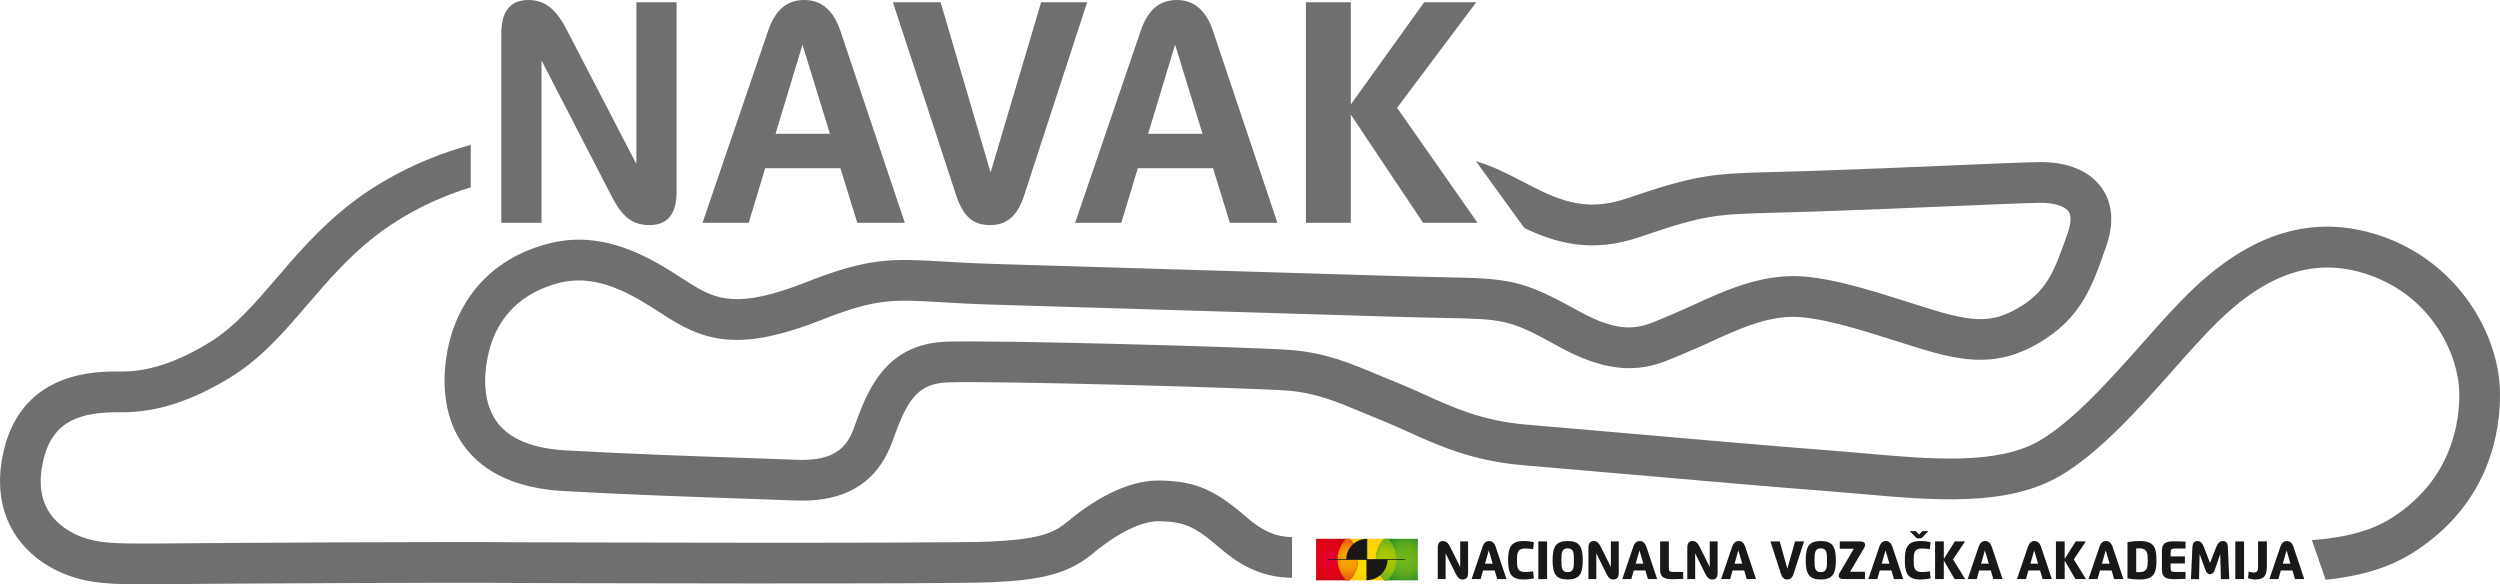 <?xml version="1.0" encoding="UTF-8"?>
<svg xmlns="http://www.w3.org/2000/svg" xmlns:xlink="http://www.w3.org/1999/xlink" viewBox="0 0 566.786 132.47">
  <defs>
    <style>
      .cls-1 {
        fill: url(#radial-gradient);
      }

      .cls-1, .cls-2, .cls-3, .cls-4, .cls-5 {
        fill-rule: evenodd;
      }

      .cls-6, .cls-4 {
        fill: #1a1817;
      }

      .cls-7 {
        isolation: isolate;
      }

      .cls-8 {
        fill: #6e6f70;
      }

      .cls-9 {
        clip-path: url(#clippath);
      }

      .cls-10 {
        fill: url(#radial-gradient-2);
      }

      .cls-11 {
        fill: none;
      }

      .cls-2 {
        fill: url(#radial-gradient-3);
      }

      .cls-3 {
        fill: url(#radial-gradient-4);
      }

      .cls-4 {
        mix-blend-mode: multiply;
      }

      .cls-5 {
        fill: url(#radial-gradient-5);
      }
    </style>
    <clipPath id="clippath">
      <rect class="cls-11" x="298.375" y="122.15" width="23.072" height="9.417"/>
    </clipPath>
    <radialGradient id="radial-gradient" cx="309.911" cy="126.848" fx="309.911" fy="126.848" r="6.682" gradientUnits="userSpaceOnUse">
      <stop offset="0" stop-color="#ffdc00"/>
      <stop offset=".419" stop-color="#fed800"/>
      <stop offset=".754" stop-color="#fdce00"/>
      <stop offset="1" stop-color="#fdc200"/>
    </radialGradient>
    <radialGradient id="radial-gradient-2" cx="301.168" cy="126.743" fx="301.168" fy="126.743" r="6.738" gradientUnits="userSpaceOnUse">
      <stop offset="0" stop-color="#e3002f"/>
      <stop offset=".374" stop-color="#e2001c"/>
      <stop offset=".5" stop-color="#e20015"/>
      <stop offset=".608" stop-color="#db0115"/>
      <stop offset=".758" stop-color="#c90615"/>
      <stop offset=".932" stop-color="#ac0e16"/>
      <stop offset="1" stop-color="#9f1217"/>
    </radialGradient>
    <radialGradient id="radial-gradient-3" cx="305.568" cy="126.848" fx="305.568" fy="126.848" r="3.951" gradientUnits="userSpaceOnUse">
      <stop offset="0" stop-color="#f7a700"/>
      <stop offset=".286" stop-color="#f6a300"/>
      <stop offset=".516" stop-color="#f49901"/>
      <stop offset=".726" stop-color="#f18803"/>
      <stop offset=".924" stop-color="#ed7106"/>
      <stop offset="1" stop-color="#ec6608"/>
    </radialGradient>
    <radialGradient id="radial-gradient-4" cx="318.598" cy="126.835" fx="318.598" fy="126.835" r="6.688" gradientUnits="userSpaceOnUse">
      <stop offset="0" stop-color="#72b61a"/>
      <stop offset=".227" stop-color="#6eb41a"/>
      <stop offset=".409" stop-color="#64ae1c"/>
      <stop offset=".576" stop-color="#53a51f"/>
      <stop offset=".733" stop-color="#3c9822"/>
      <stop offset=".882" stop-color="#1d8728"/>
      <stop offset="1" stop-color="#00772d"/>
    </radialGradient>
    <radialGradient id="radial-gradient-5" cx="314.254" cy="126.848" fx="314.254" fy="126.848" r="3.951" gradientUnits="userSpaceOnUse">
      <stop offset="0" stop-color="#b0c900"/>
      <stop offset=".292" stop-color="#acc801"/>
      <stop offset=".526" stop-color="#a2c405"/>
      <stop offset=".741" stop-color="#91bf0c"/>
      <stop offset=".942" stop-color="#7ab816"/>
      <stop offset="1" stop-color="#72b61a"/>
    </radialGradient>
  </defs>
  <g class="cls-7">
    <g id="Layer_2" data-name="Layer 2">
      <g id="Layer_1-2" data-name="Layer 1">
        <g>
          <path class="cls-8" d="m262.921,108.939c-7.907-.147-15.889,5.117-21.192,9.552-3.336,2.791-7.525,3.833-17.241,4.291-9.984.472-106.214.164-107.144.161-14.127-.165-66.273.135-77.086.237l-.78.008c-9.088.084-13.649.13-17.307-.479-4.686-.78-8.774-3.196-10.936-6.464-2.083-3.147-2.548-7.193-1.383-12.026,2.183-9.056,8.596-10.832,17.5-10.759,7.864.111,15.9-2.457,24.65-7.757,7.147-4.327,12.291-10.326,17.738-16.677,4.422-5.156,8.995-10.488,14.938-15.19,4.33-3.425,11.672-8.172,22.047-11.374v-9.614c-13.191,3.596-22.471,9.553-27.774,13.748-6.643,5.255-11.73,11.187-16.219,16.42-5.167,6.024-9.629,11.227-15.512,14.79-7.238,4.382-13.694,6.479-19.774,6.421-5.495-.05-22.217-.226-26.569,17.827-2.229,9.249.215,15.593,2.659,19.286,3.604,5.445,9.844,9.264,17.12,10.476,3.141.522,6.469.653,11.535.653,2.117,0,4.538-.022,7.375-.05l.78-.007c10.794-.102,62.825-.407,76.928-.237,3.974.013,97.435.31,107.65-.171,10.337-.487,17.021-1.656,22.729-6.432,5.707-4.773,11.259-7.471,15.105-7.403,5.393.096,7.854.9,13.773,6.045,3.346,2.907,8.685,6.772,16.391,6.772v-9.232c-3.606,0-6.697-1.349-10.334-4.509-7.251-6.302-11.662-8.165-19.666-8.307Z"/>
          <path class="cls-8" d="m566.78,88.832c-.212-13.19-9.646-29.599-27.266-35.438-15.097-5.003-29.298-.688-43.427,13.19-3.125,3.07-6.512,6.886-10.096,10.924-7.483,8.432-15.966,17.988-23.695,22.453-9.507,5.492-24.624,4.148-39.247,2.851-2.49-.222-4.954-.44-7.361-.623-12.216-.924-31.892-2.647-47.701-4.03-8.822-.772-16.7-1.462-21.973-1.9-9.829-.815-16.543-3.854-23.035-6.794-1.973-.893-4.013-1.816-6.064-2.637-1.578-.631-3.06-1.252-4.481-1.848-6.472-2.71-12.06-5.052-19.987-5.644-8.902-.665-66.945-2.271-77.906-1.87-14.108.515-18.052,11.501-20.932,19.523-1.431,3.984-3.987,7.61-12.861,7.257-2.571-.105-6.257-.232-10.651-.383-11.782-.405-27.916-.959-41.832-1.752-7.538-.43-12.787-2.595-15.602-6.436-3.939-5.374-2.564-13.039-1.79-16.086,1.389-5.469,5.22-12.575,15.579-15.375,9.053-2.445,17.062,2.703,23.496,6.84.547.352,1.077.692,1.591,1.019,8.93,5.652,17.104,7.402,34.697.463,12.398-4.89,16.133-4.669,27.22-4.017,3.194.189,6.815.401,11.353.538l93.959,2.829c3.329.1,6.168.154,8.637.201,13.422.255,14.824.281,25.754,6.362,14.208,7.905,21.536,4.748,27.426,2.21.564-.242,1.127-.485,1.698-.718,1.91-.776,3.865-1.671,5.756-2.536,5.705-2.61,11.604-5.31,17.73-5.556,6.149-.224,15.803,2.822,24.324,5.529,1.662.528,3.309,1.051,4.923,1.55,10.679,3.297,18.154,4.106,27.051-1.059,9.783-5.676,12.3-12.951,15.485-22.162,2.256-6.522.631-10.784-1.13-13.211-2.696-3.715-7.556-5.745-13.723-5.745-.167,0-.336.002-.506.005-3.798.067-10.947.372-20,.759-9.08.388-20.381.87-31.421,1.237-3.05.101-5.686.17-8.014.231-14.343.375-17.75.464-34.017,6.026-9.721,3.328-16.061.037-23.405-3.774-3.386-1.757-6.859-3.557-10.718-4.684l10.969,15.144c7.001,3.323,15.117,5.82,26.143,2.05,14.931-5.106,17.107-5.164,31.27-5.533,2.347-.061,5.005-.131,8.079-.233,11.084-.368,22.409-.852,31.509-1.24,8.987-.384,16.087-.686,19.77-.752,3.16-.061,5.686.684,6.592,1.933.9,1.24.31,3.522-.122,4.771-3.177,9.182-4.856,13.401-11.395,17.195-5.564,3.228-9.799,3.276-19.693.221-1.59-.49-3.213-1.006-4.852-1.526-9.699-3.081-19.714-6.276-27.49-5.955-7.942.319-14.985,3.542-21.199,6.385-1.885.862-3.665,1.677-5.391,2.379-.631.256-1.253.523-1.876.792-5.053,2.179-9.043,3.899-19.283-1.799-12.545-6.979-15.655-7.252-30.067-7.525-2.44-.047-5.245-.1-8.535-.199l-93.959-2.829c-4.405-.133-7.956-.342-11.088-.526-11.574-.679-16.855-.992-31.149,4.646-15.413,6.078-20.448,4.074-26.371.325-.496-.315-1.009-.644-1.537-.983-7.123-4.582-17.89-11.507-30.899-7.987-15.438,4.173-20.484,15.583-22.118,22.014-1.097,4.314-2.971,15.273,3.292,23.817,4.523,6.171,12.101,9.601,22.523,10.194,14.02.8,30.215,1.355,42.041,1.762,4.369.15,8.033.275,10.589.381,11.197.462,18.58-4.035,21.929-13.362,3.277-9.128,5.457-13.155,12.579-13.415,10.609-.393,68.674,1.238,76.881,1.851,6.431.48,11.143,2.454,17.108,4.953,1.466.614,2.993,1.254,4.62,1.904,1.86.744,3.718,1.585,5.685,2.476,6.871,3.11,14.66,6.637,26.079,7.584,5.262.436,13.126,1.125,21.931,1.897,15.834,1.386,35.54,3.111,47.81,4.039,2.368.18,4.791.395,7.241.612,16.05,1.428,32.648,2.901,44.682-4.052,9.023-5.212,18.033-15.363,25.981-24.318,3.478-3.917,6.761-7.617,9.661-10.467,11.582-11.374,22.403-14.873,34.053-11.013,15.126,5.014,20.81,18.788,20.939,26.824.11,6.815-1.692,19.547-15.006,28.241-3.955,2.582-8.767,4.143-15.143,4.912-1.065.128-2.158.226-3.267.309l3.111,8.984c.419-.043.847-.077,1.261-.127,7.836-.945,13.899-2.962,19.085-6.348,17.024-11.118,19.33-27.403,19.189-36.121Z"/>
          <g>
            <g>
              <path class="cls-6" d="m331.048,128.562v-5.813h1.786v7.096c0,1.07-.425,1.532-1.184,1.532-.708,0-1.115-.297-1.616-1.305l-2.291-4.618v5.835h-1.783v-7.103c0-1.067.439-1.525,1.177-1.525.657,0,1.136.337,1.616,1.297l2.295,4.603Z"/>
              <path class="cls-6" d="m333.633,131.289l2.462-7.253c.334-.979.802-1.374,1.518-1.374.69,0,1.191.44,1.503,1.374l2.425,7.253h-2.099l-.574-1.95h-2.639l-.555,1.95h-2.041Zm4.782-3.497l-.882-3.013-.861,3.013h1.743Z"/>
              <path class="cls-6" d="m347.752,131.098c-.552.165-1.372.279-2.302.279-2.832,0-3.54-1.327-3.54-4.358,0-3.035.712-4.358,3.54-4.358.94,0,1.75.125,2.302.286l-.174,1.558c-.585-.095-1.194-.158-1.826-.158-1.776,0-1.834,1.129-1.834,2.672,0,1.55.04,2.672,1.834,2.672.621,0,1.256-.059,1.823-.161l.178,1.569Z"/>
              <path class="cls-6" d="m348.765,122.749h1.982v8.54h-1.982v-8.54Z"/>
              <path class="cls-6" d="m351.996,127.019c0-3.093.762-4.358,3.42-4.358,2.654,0,3.417,1.264,3.417,4.358s-.762,4.358-3.417,4.358c-2.658,0-3.42-1.264-3.42-4.358Zm4.832,0c0-1.605-.022-2.701-1.412-2.701s-1.416,1.096-1.416,2.701c0,1.609.025,2.694,1.416,2.694s1.412-1.085,1.412-2.694Z"/>
              <path class="cls-6" d="m365.21,128.562v-5.813h1.786v7.096c0,1.07-.425,1.532-1.184,1.532-.708,0-1.115-.297-1.616-1.305l-2.291-4.618v5.835h-1.783v-7.103c0-1.067.439-1.525,1.177-1.525.657,0,1.136.337,1.616,1.297l2.295,4.603Z"/>
              <path class="cls-6" d="m367.796,131.289l2.462-7.253c.334-.979.802-1.374,1.518-1.374.69,0,1.191.44,1.503,1.374l2.425,7.253h-2.099l-.574-1.95h-2.639l-.555,1.95h-2.041Zm4.782-3.497l-.882-3.013-.861,3.013h1.743Z"/>
              <path class="cls-6" d="m381.596,131.245c-.574.026-1.732.066-2.24.066-1.558,0-2.988-.092-2.988-2.163v-6.399h1.979v5.934c0,.799.145.986.977.986h2.273v1.576Z"/>
              <path class="cls-6" d="m387.623,128.562v-5.813h1.786v7.096c0,1.07-.425,1.532-1.184,1.532-.708,0-1.115-.297-1.616-1.305l-2.291-4.618v5.835h-1.783v-7.103c0-1.067.439-1.525,1.177-1.525.657,0,1.136.337,1.616,1.297l2.295,4.603Z"/>
              <path class="cls-6" d="m390.209,131.289l2.462-7.253c.334-.979.802-1.374,1.518-1.374.69,0,1.191.44,1.503,1.374l2.425,7.253h-2.099l-.574-1.95h-2.639l-.555,1.95h-2.041Zm4.782-3.497l-.882-3.013-.861,3.013h1.743Z"/>
              <path class="cls-6" d="m406.636,130.083c-.298.924-.759,1.294-1.438,1.294-.704,0-1.115-.319-1.434-1.294l-2.389-7.334h2.11l1.728,6.191,1.754-6.191h2.033l-2.364,7.334Z"/>
              <path class="cls-6" d="m409.378,127.019c0-3.093.762-4.358,3.42-4.358,2.654,0,3.417,1.264,3.417,4.358s-.762,4.358-3.417,4.358c-2.658,0-3.42-1.264-3.42-4.358Zm4.832,0c0-1.605-.022-2.701-1.412-2.701s-1.416,1.096-1.416,2.701c0,1.609.025,2.694,1.416,2.694s1.412-1.085,1.412-2.694Z"/>
              <path class="cls-6" d="m419.448,129.617h3.362v1.671h-4.825c-.73,0-1.115-.275-1.115-.77,0-.205.073-.432.229-.7l3.188-5.41h-3.177v-1.66h4.626c.759,0,1.107.29,1.107.766,0,.213-.069.429-.229.704l-3.166,5.399Z"/>
              <path class="cls-6" d="m423.576,131.289l2.462-7.253c.334-.979.802-1.374,1.518-1.374.69,0,1.191.44,1.503,1.374l2.425,7.253h-2.099l-.574-1.95h-2.639l-.555,1.95h-2.041Zm4.782-3.497l-.882-3.013-.861,3.013h1.743Z"/>
              <path class="cls-6" d="m437.695,131.098c-.552.165-1.372.279-2.298.279-2.836,0-3.544-1.327-3.544-4.358,0-3.035.712-4.358,3.544-4.358.937,0,1.746.125,2.298.286l-.174,1.558c-.585-.095-1.194-.158-1.826-.158-1.776,0-1.834,1.129-1.834,2.672,0,1.55.04,2.672,1.834,2.672.624,0,1.256-.059,1.823-.161l.178,1.569Zm-1.892-10.68h1.394l-1.583,1.624h-1.049l-1.612-1.624h1.412l.708.781.73-.781Z"/>
              <path class="cls-6" d="m440.692,126.707l2.505-3.958h2.302l-2.723,4.079,2.756,4.46h-2.393l-2.447-4.193v4.193h-1.979v-8.54h1.979v3.958Z"/>
              <path class="cls-6" d="m446.103,131.289l2.462-7.253c.334-.979.802-1.374,1.518-1.374.69,0,1.191.44,1.503,1.374l2.425,7.253h-2.099l-.574-1.95h-2.639l-.555,1.95h-2.041Zm4.782-3.497l-.882-3.013-.861,3.013h1.743Z"/>
              <path class="cls-6" d="m457.277,131.289l2.462-7.253c.334-.979.802-1.374,1.518-1.374.69,0,1.191.44,1.503,1.374l2.425,7.253h-2.099l-.574-1.95h-2.639l-.555,1.95h-2.041Zm4.782-3.497l-.882-3.013-.861,3.013h1.743Z"/>
              <path class="cls-6" d="m468.087,126.707l2.505-3.958h2.302l-2.723,4.079,2.756,4.46h-2.393l-2.447-4.193v4.193h-1.979v-8.54h1.979v3.958Z"/>
              <path class="cls-6" d="m473.498,131.289l2.462-7.253c.334-.979.802-1.374,1.518-1.374.69,0,1.191.44,1.503,1.374l2.425,7.253h-2.099l-.574-1.95h-2.639l-.555,1.95h-2.041Zm4.782-3.497l-.882-3.013-.861,3.013h1.743Z"/>
              <path class="cls-6" d="m482.33,122.921c.741-.15,1.783-.26,2.817-.26,3.184,0,3.754,1.455,3.754,4.358s-.57,4.358-3.754,4.358c-1.056,0-2.062-.099-2.817-.249v-8.206Zm1.979,1.437v5.325c.163.022.37.044.61.044,1.982,0,2.001-1.173,2.001-2.708s-.018-2.709-2.001-2.709c-.239,0-.447.026-.61.048Z"/>
              <path class="cls-6" d="m495.496,124.365h-2.407c-.835,0-.98.183-.98.979v.803h3.235v1.605h-3.235v.931c0,.799.145.986.98.986h2.407v1.569c-.57.029-1.83.073-2.371.073-1.561,0-2.988-.092-2.988-2.163v-4.27c0-2.071,1.427-2.151,2.988-2.151.639,0,1.823.037,2.371.066v1.572Z"/>
              <path class="cls-6" d="m501.045,127.631l1.445-3.683c.33-.843.835-1.286,1.391-1.286.864,0,1.158.37,1.209,1.492l.32,7.136h-1.906l-.138-5.67-.007-.004-1.234,3.577c-.225.652-.556.982-1.067.982-.515,0-.835-.334-1.071-.982l-1.296-3.562h-.007l-.127,5.659h-1.837l.323-7.143c.047-1.026.378-1.484,1.209-1.484.556,0,1.02.377,1.362,1.261l1.434,3.709Z"/>
              <path class="cls-6" d="m506.777,122.749h1.982v8.54h-1.982v-8.54Z"/>
              <path class="cls-6" d="m511.939,122.749h1.99v5.633c0,2.148-.606,2.994-2.669,2.994-.505,0-1.187-.103-1.605-.311l.167-1.495c.41.147.78.235,1.202.235.461,0,.915-.213.915-1.18v-5.875Z"/>
              <path class="cls-6" d="m514.5,131.289l2.462-7.253c.334-.979.802-1.374,1.518-1.374.69,0,1.191.44,1.503,1.374l2.425,7.253h-2.099l-.574-1.95h-2.639l-.555,1.95h-2.041Zm4.782-3.497l-.882-3.013-.861,3.013h1.743Z"/>
            </g>
            <g class="cls-9">
              <g>
                <path class="cls-1" d="m309.912,120.166c3.689,0,6.681,2.992,6.681,6.683s-2.992,6.681-6.681,6.681-6.682-2.992-6.682-6.681,2.991-6.683,6.682-6.683h0Z"/>
                <path class="cls-10" d="m301.224,120.166c3.69,0,6.683,2.992,6.683,6.683s-2.992,6.681-6.683,6.681-6.681-.538-6.681-6.681c0-6.49,2.991-6.683,6.681-6.683h0Z"/>
                <path class="cls-2" d="m303.229,126.848c0,2.031.908,3.85,2.339,5.075,1.431-1.225,2.339-3.043,2.339-5.075s-.908-3.85-2.339-5.076c-1.431,1.225-2.339,3.044-2.339,5.076Z"/>
                <path class="cls-3" d="m318.598,120.166c-3.69,0-6.682,2.992-6.682,6.683s2.993,6.681,6.682,6.681,6.681-.208,6.681-6.681c0-7.482-2.991-6.683-6.681-6.683h0Z"/>
                <path class="cls-5" d="m311.916,126.848c0,2.031.908,3.85,2.339,5.075,1.431-1.225,2.338-3.043,2.338-5.075s-.908-3.85-2.338-5.076c-1.431,1.225-2.339,3.044-2.339,5.076Z"/>
                <path class="cls-4" d="m309.892,122.168c-2.583,0-4.677,2.094-4.677,4.677h4.677v-4.677Z"/>
                <path class="cls-4" d="m309.892,131.522c2.584,0,4.678-2.094,4.678-4.677h-4.678v4.677Z"/>
                <path class="cls-4" d="m309.892,118.152c-.029,0-.058.001-.086.002v17.409c.028.001.057.003.086.003.028,0,.057-.002.084-.003v-17.409c-.027-.001-.056-.002-.084-.002h0Z"/>
                <path class="cls-4" d="m301.159,126.845c0,.028.001.057.002.085h17.422c.001-.028.002-.057.002-.085,0-.029-.001-.056-.002-.085h-17.422c-.001.029-.002.056-.002.085h0Z"/>
              </g>
            </g>
          </g>
          <g>
            <path class="cls-8" d="m144.275,37.188V.515h9.119v42.896c0,5.322-2.232,7.617-6.137,7.617-3.712,0-6.052-1.609-8.627-6.588l-15.858-30.729v36.801h-9.119V7.597c0-5.322,2.296-7.597,6.137-7.597,3.477,0,6.093,1.739,8.604,6.567l15.88,30.621Z"/>
            <path class="cls-8" d="m159.276,50.514l14.871-43.539c1.673-4.892,4.377-6.974,8.219-6.974,3.733,0,6.544,2.211,8.153,6.974l14.614,43.539h-10.774l-3.82-12.381h-17.059l-3.733,12.381h-10.472Zm28.884-20.172l-6.223-20.213-6.116,20.213h12.339Z"/>
            <path class="cls-8" d="m232.199,44.27c-1.568,4.827-4.056,6.759-7.704,6.759-3.733,0-6.095-1.781-7.725-6.759L202.435.515h10.815l11.33,38.584L236.04.515h10.428l-14.269,43.755Z"/>
            <path class="cls-8" d="m243.748,50.514l14.871-43.539c1.673-4.892,4.377-6.974,8.219-6.974,3.733,0,6.544,2.211,8.153,6.974l14.614,43.539h-10.774l-3.82-12.381h-17.059l-3.733,12.381h-10.472Zm28.884-20.172l-6.223-20.213-6.116,20.213h12.339Z"/>
            <path class="cls-8" d="m306.245,23.69L322.876.515h11.802l-17.94,23.926,18.24,26.073h-12.339l-16.393-24.549v24.549h-10.172V.515h10.172v23.175Z"/>
          </g>
        </g>
      </g>
    </g>
  </g>
</svg>
